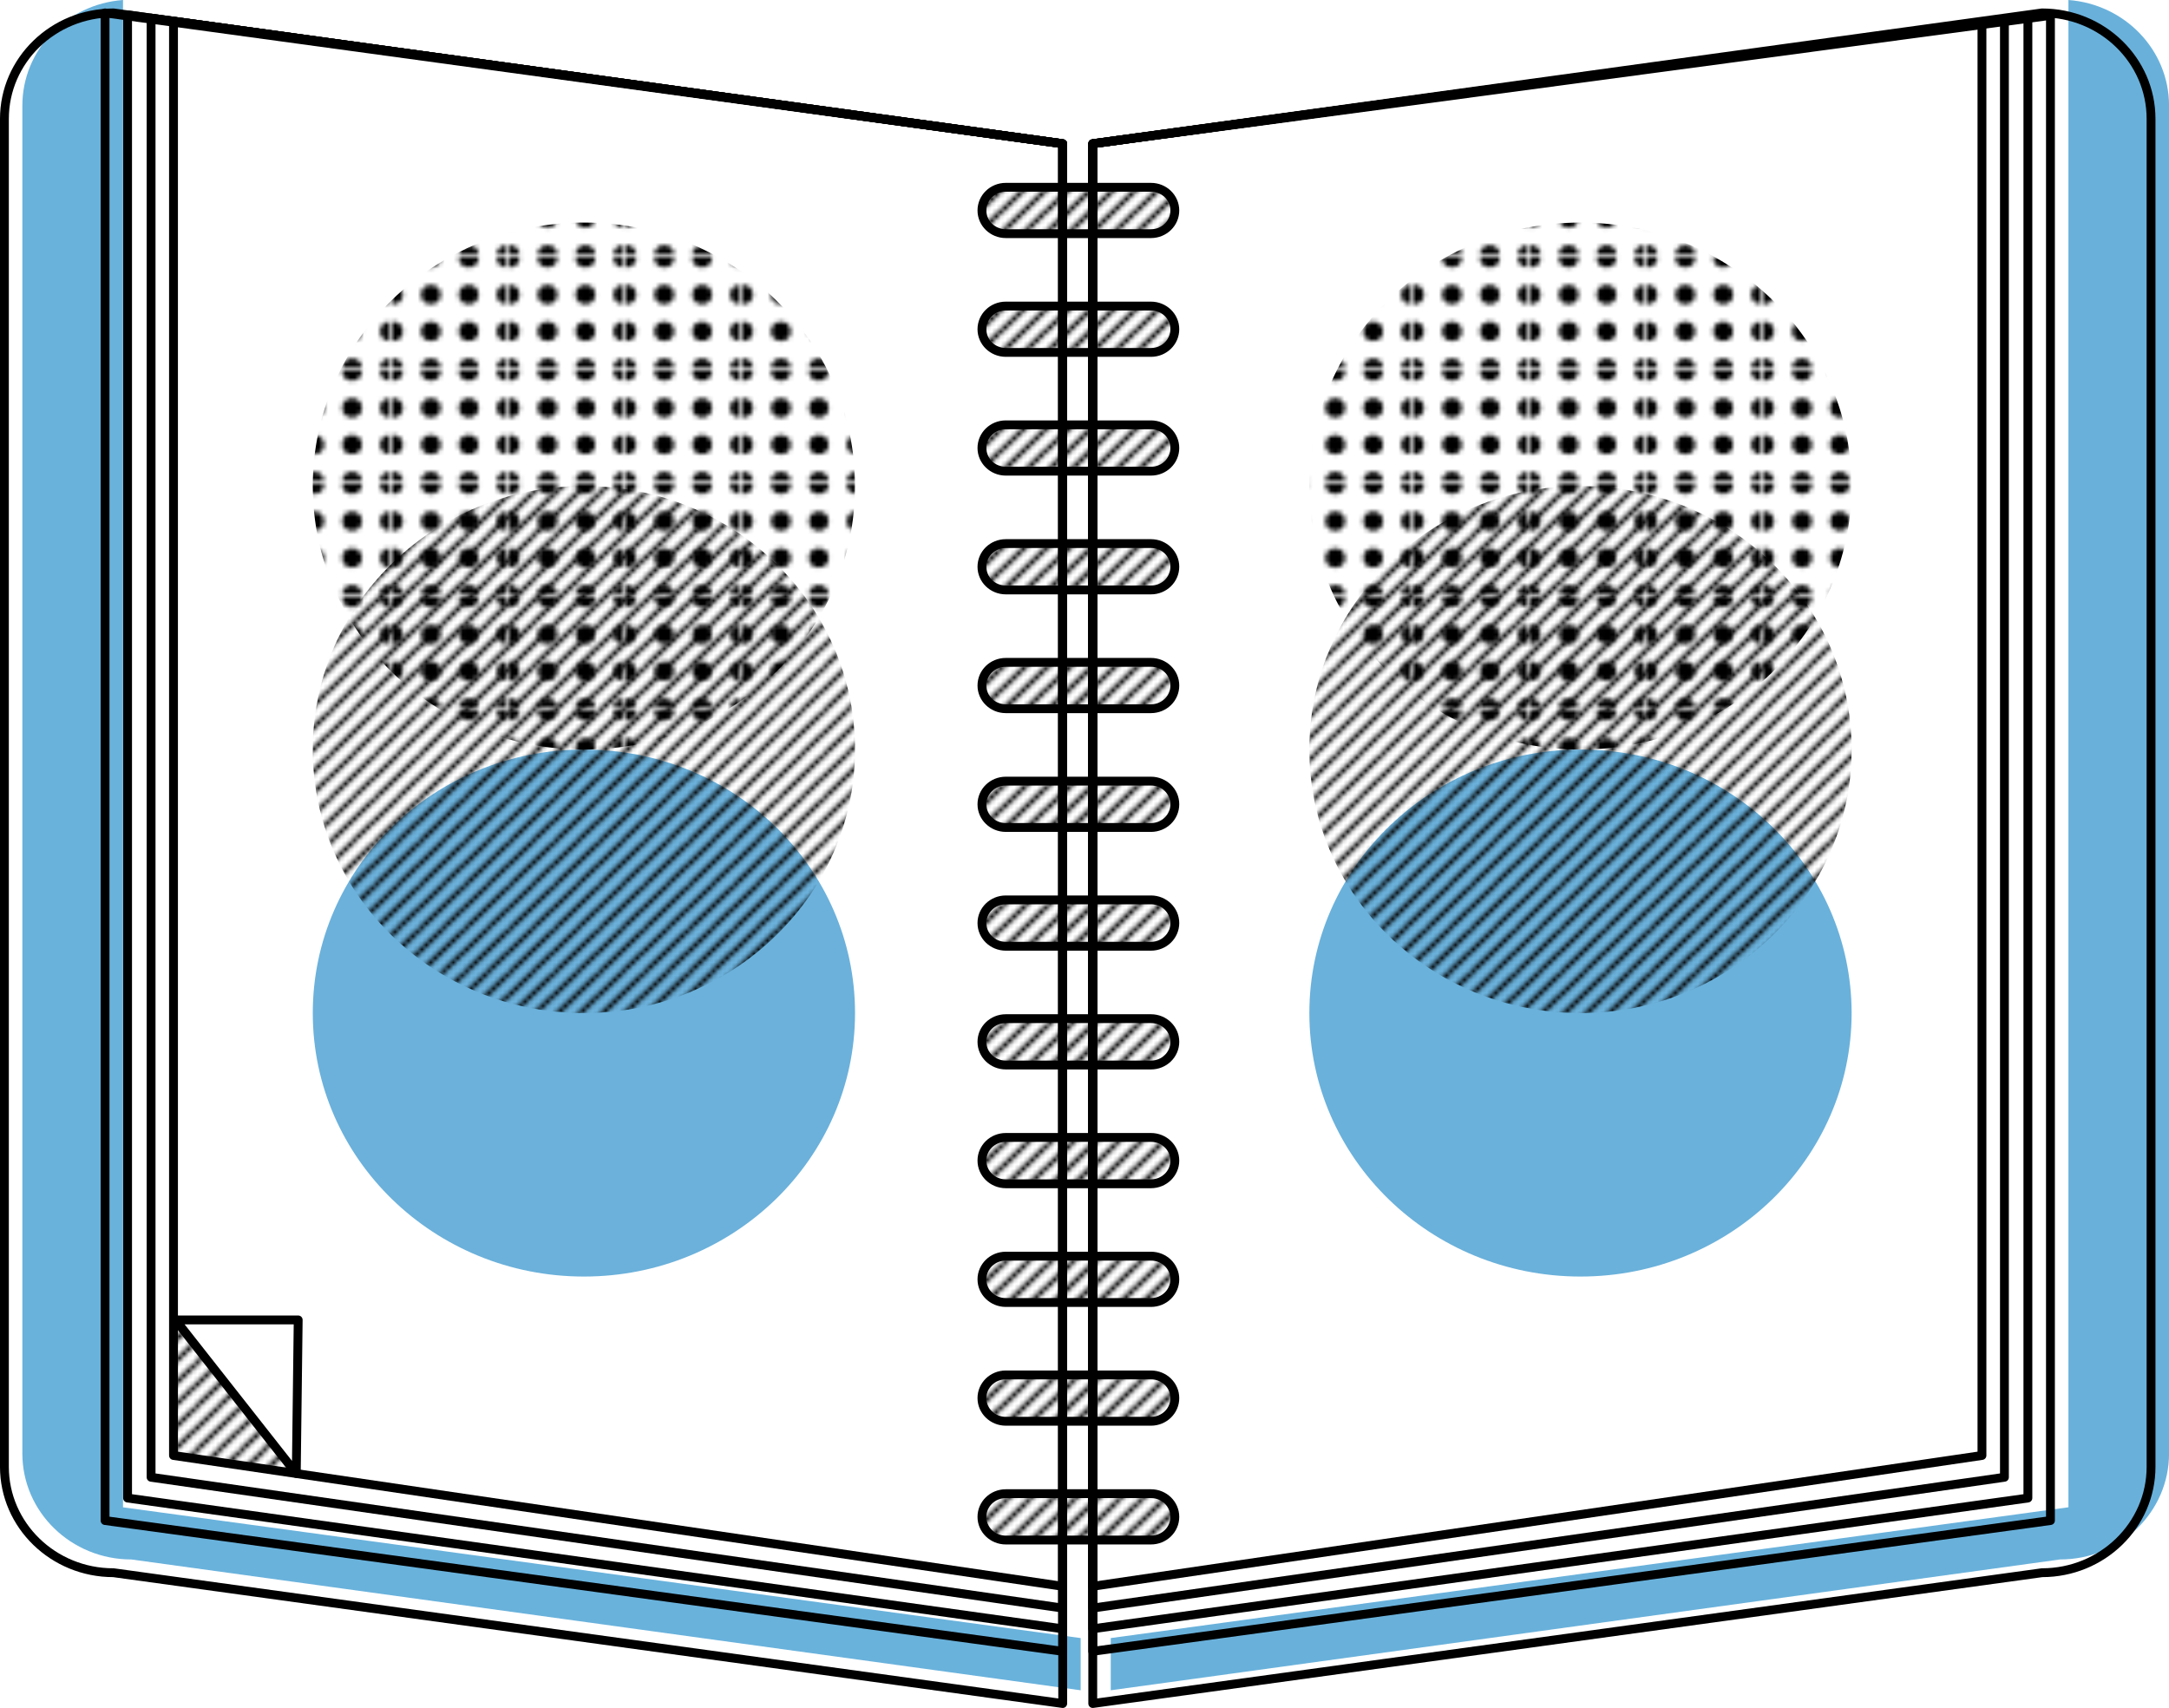 <?xml version="1.0" encoding="utf-8"?>
<!-- Generator: Adobe Illustrator 25.2.3, SVG Export Plug-In . SVG Version: 6.00 Build 0)  -->
<svg version="1.1" id="livre" xmlns="http://www.w3.org/2000/svg" xmlns:xlink="http://www.w3.org/1999/xlink" x="0px" y="0px"
	 viewBox="0 0 451.92 355.92" enable-background="new 0 0 451.92 355.92" xml:space="preserve">
<pattern  x="97.5" y="-3.31" width="9.9" height="9.9" patternUnits="userSpaceOnUse" id="Hachure_1pt" viewBox="10.84 -11.14 9.9 9.9" overflow="visible">
	<g>
		<rect x="10.84" y="-11.14" fill="none" width="9.9" height="9.9"/>
		<g>
			<defs>
				<rect id="SVGID_1_" x="10.84" y="-11.14" width="9.9" height="9.9"/>
			</defs>
			<clipPath id="SVGID_2_">
				<use xlink:href="#SVGID_1_"  overflow="visible"/>
			</clipPath>
			<g clip-path="url(#SVGID_2_)">
				<line fill="none" stroke="#000000" stroke-miterlimit="10" x1="21.21" y1="-11.61" x2="10.42" y2="-0.82"/>
				<line fill="none" stroke="#000000" stroke-miterlimit="10" x1="30.64" y1="-11.14" x2="19.91" y2="-0.41"/>
				<line fill="none" stroke="#000000" stroke-miterlimit="10" x1="11.8" y1="-12.1" x2="0.35" y2="-0.66"/>
				<line fill="none" stroke="#000000" stroke-miterlimit="10" x1="16.49" y1="-11.84" x2="5.25" y2="-0.61"/>
				<line fill="none" stroke="#000000" stroke-miterlimit="10" x1="26.15" y1="-11.6" x2="14.9" y2="-0.35"/>
			</g>
		</g>
	</g>
</pattern>
<pattern  x="97.5" y="-3.31" width="25.33" height="25.33" patternUnits="userSpaceOnUse" id="Pointillisme_1" viewBox="2.22 -27.55 25.33 25.33" overflow="visible">
	<g>
		<rect x="2.22" y="-27.55" fill="none" width="25.33" height="25.33"/>
		<g>
			<defs>
				<rect id="SVGID_3_" x="2.22" y="-27.55" width="25.33" height="25.33"/>
			</defs>
			<clipPath id="SVGID_4_">
				<use xlink:href="#SVGID_3_"  overflow="visible"/>
			</clipPath>
			<g clip-path="url(#SVGID_4_)">
				<circle cx="2.22" cy="-27.55" r="2.22"/>
				<circle cx="10.66" cy="-27.55" r="2.22"/>
				<circle cx="19.1" cy="-27.55" r="2.22"/>
				<circle cx="2.22" cy="-19.1" r="2.22"/>
				<circle cx="10.66" cy="-19.1" r="2.22"/>
				<circle cx="19.1" cy="-19.1" r="2.22"/>
				<circle cx="2.22" cy="-10.66" r="2.22"/>
				<circle cx="10.66" cy="-10.66" r="2.22"/>
				<circle cx="19.1" cy="-10.66" r="2.22"/>
				<circle cx="27.55" cy="-27.55" r="2.22"/>
				<circle cx="27.55" cy="-19.1" r="2.22"/>
				<circle cx="27.55" cy="-10.66" r="2.22"/>
				<circle cx="2.22" cy="-2.22" r="2.22"/>
				<circle cx="10.66" cy="-2.22" r="2.22"/>
				<circle cx="19.1" cy="-2.22" r="2.22"/>
				<circle cx="27.55" cy="-2.22" r="2.22"/>
			</g>
		</g>
	</g>
</pattern>
<g>
	<g>
		<path fill="#69B2DC" d="M25.63,0C13.9,0.87,4.66,10.39,4.66,22.01V302.9c0,12.2,10.17,22.08,22.72,22.08l197.78,27.26v-10.88
			L25.63,314.11V0z"/>
		<g>
			<path fill="none" stroke="#000000" stroke-width="1.843" stroke-linejoin="round" stroke-miterlimit="10" d="M221.42,355
				L23.64,327.74c-12.55,0-22.72-9.89-22.72-22.08V24.77c0-12.2,10.17-22.08,22.72-22.08l197.78,27.26V355z"/>
			<polygon fill="none" stroke="#000000" stroke-width="1.843" stroke-linejoin="round" stroke-miterlimit="10" points="
				21.89,316.87 221.42,344.12 221.42,29.95 21.89,2.69 			"/>
			<polygon fill="none" stroke="#000000" stroke-width="1.843" stroke-linejoin="round" stroke-miterlimit="10" points="
				26.58,312.18 221.42,339.43 221.42,29.95 26.58,3.09 			"/>
			<polygon fill="none" stroke="#000000" stroke-width="1.843" stroke-linejoin="round" stroke-miterlimit="10" points="
				31.48,307.85 221.42,335.11 221.42,29.95 31.48,3.77 			"/>
			<polygon fill="none" stroke="#000000" stroke-width="1.843" stroke-linejoin="round" stroke-miterlimit="10" points="
				36.15,303.31 221.42,330.57 221.42,29.95 36.15,4.41 			"/>
		</g>
		<g>
			<pattern  id="SVGID_5_" xlink:href="#Hachure_1pt" patternTransform="matrix(0.935 0 0 0.908 -536.666 -711.42)">
			</pattern>
			<polygon fill="url(#SVGID_5_)" points="36.56,275.06 36.15,303.31 61.73,307.06 			"/>
			<polygon fill="none" stroke="#000000" stroke-width="1.843" stroke-linejoin="round" stroke-miterlimit="10" points="
				61.73,307.06 62.13,275.06 36.56,275.06 			"/>
		</g>
		<g>
			<ellipse fill="#6BB1DB" cx="121.66" cy="211.11" rx="56.49" ry="54.91"/>
			<pattern  id="SVGID_6_" xlink:href="#Hachure_1pt" patternTransform="matrix(0.935 0 0 0.908 -536.666 -711.24)">
			</pattern>
			<ellipse fill="url(#SVGID_6_)" cx="121.66" cy="156.2" rx="56.49" ry="54.91"/>
			<pattern  id="SVGID_7_" xlink:href="#Pointillisme_1" patternTransform="matrix(0.935 0 0 0.908 -519.791 -698.737)">
			</pattern>
			<ellipse fill="url(#SVGID_7_)" cx="121.66" cy="101.29" rx="56.49" ry="54.91"/>
		</g>
	</g>
	<g>
		<path fill="#69B1DB" d="M430.96,0c11.73,0.87,20.97,10.39,20.97,22.01V302.9c0,12.2-10.17,22.08-22.72,22.08l-197.78,27.26v-10.88
			l199.54-27.26V0z"/>
		<g>
			<path fill="none" stroke="#000000" stroke-width="1.843" stroke-linejoin="round" stroke-miterlimit="10" d="M227.68,355
				l197.78-27.26c12.55,0,22.72-9.89,22.72-22.08V24.77c0-12.2-10.17-22.08-22.72-22.08L227.68,29.95V355z"/>
			<polygon fill="none" stroke="#000000" stroke-width="1.843" stroke-linejoin="round" stroke-miterlimit="10" points="
				427.22,316.87 227.68,344.12 227.68,29.95 427.22,3.21 			"/>
			<polygon fill="none" stroke="#000000" stroke-width="1.843" stroke-linejoin="round" stroke-miterlimit="10" points="
				422.52,312.18 227.68,339.43 227.68,29.95 422.52,3.37 			"/>
			<polygon fill="none" stroke="#000000" stroke-width="1.843" stroke-linejoin="round" stroke-miterlimit="10" points="
				417.63,307.85 227.68,335.11 227.68,29.95 417.63,4.06 			"/>
			<polygon fill="none" stroke="#000000" stroke-width="1.843" stroke-linejoin="round" stroke-miterlimit="10" points="
				412.95,303.31 227.68,330.57 227.68,29.95 412.95,4.7 			"/>
		</g>
		<g>
			<ellipse fill="#6AB1DB" cx="329.3" cy="211.11" rx="56.49" ry="54.91"/>
			<pattern  id="SVGID_8_" xlink:href="#Hachure_1pt" patternTransform="matrix(0.935 0 0 0.908 -532.624 -711.24)">
			</pattern>
			<ellipse fill="url(#SVGID_8_)" cx="329.3" cy="156.2" rx="56.49" ry="54.91"/>
			<pattern  id="SVGID_9_" xlink:href="#Pointillisme_1" patternTransform="matrix(0.935 0 0 0.908 -501.523 -698.737)">
			</pattern>
			<ellipse fill="url(#SVGID_9_)" cx="329.3" cy="101.29" rx="56.49" ry="54.91"/>
		</g>
	</g>
	<g>
		<pattern  id="SVGID_10_" xlink:href="#Hachure_1pt" patternTransform="matrix(0.935 0 0 0.908 -536.666 -711.42)">
		</pattern>
		<path fill="url(#SVGID_10_)" stroke="#000000" stroke-width="1.843" stroke-linejoin="round" stroke-miterlimit="10" d="
			M239.81,39.03h-30.25c-2.75,0-4.97,2.16-4.97,4.83s2.23,4.83,4.97,4.83h30.25c2.75,0,4.97-2.16,4.97-4.83
			S242.56,39.03,239.81,39.03z"/>
		<pattern  id="SVGID_11_" xlink:href="#Hachure_1pt" patternTransform="matrix(0.935 0 0 0.908 -536.666 -704.662)">
		</pattern>
		<path fill="url(#SVGID_11_)" stroke="#000000" stroke-width="1.843" stroke-linejoin="round" stroke-miterlimit="10" d="
			M239.81,63.78h-30.25c-2.75,0-4.97,2.16-4.97,4.83s2.23,4.83,4.97,4.83h30.25c2.75,0,4.97-2.16,4.97-4.83
			S242.56,63.78,239.81,63.78z"/>
		<pattern  id="SVGID_12_" xlink:href="#Hachure_1pt" patternTransform="matrix(0.935 0 0 0.908 -536.666 -697.904)">
		</pattern>
		<path fill="url(#SVGID_12_)" stroke="#000000" stroke-width="1.843" stroke-linejoin="round" stroke-miterlimit="10" d="
			M239.81,88.53h-30.25c-2.75,0-4.97,2.16-4.97,4.83s2.23,4.83,4.97,4.83h30.25c2.75,0,4.97-2.16,4.97-4.83
			S242.56,88.53,239.81,88.53z"/>
		<pattern  id="SVGID_13_" xlink:href="#Hachure_1pt" patternTransform="matrix(0.935 0 0 0.908 -536.666 -691.146)">
		</pattern>
		<path fill="url(#SVGID_13_)" stroke="#000000" stroke-width="1.843" stroke-linejoin="round" stroke-miterlimit="10" d="
			M239.81,113.28h-30.25c-2.75,0-4.97,2.16-4.97,4.83s2.23,4.83,4.97,4.83h30.25c2.75,0,4.97-2.16,4.97-4.83
			S242.56,113.28,239.81,113.28z"/>
		<pattern  id="SVGID_14_" xlink:href="#Hachure_1pt" patternTransform="matrix(0.935 0 0 0.908 -536.666 -684.388)">
		</pattern>
		<path fill="url(#SVGID_14_)" stroke="#000000" stroke-width="1.843" stroke-linejoin="round" stroke-miterlimit="10" d="
			M239.81,138.03h-30.25c-2.75,0-4.97,2.16-4.97,4.83c0,2.67,2.23,4.83,4.97,4.83h30.25c2.75,0,4.97-2.16,4.97-4.83
			C244.79,140.19,242.56,138.03,239.81,138.03z"/>
		<pattern  id="SVGID_15_" xlink:href="#Hachure_1pt" patternTransform="matrix(0.935 0 0 0.908 -536.666 -677.631)">
		</pattern>
		<path fill="url(#SVGID_15_)" stroke="#000000" stroke-width="1.843" stroke-linejoin="round" stroke-miterlimit="10" d="
			M239.81,162.78h-30.25c-2.75,0-4.97,2.16-4.97,4.83c0,2.67,2.23,4.83,4.97,4.83h30.25c2.75,0,4.97-2.16,4.97-4.83
			C244.79,164.94,242.56,162.78,239.81,162.78z"/>
		<pattern  id="SVGID_16_" xlink:href="#Hachure_1pt" patternTransform="matrix(0.935 0 0 0.908 -536.666 -670.873)">
		</pattern>
		<path fill="url(#SVGID_16_)" stroke="#000000" stroke-width="1.843" stroke-linejoin="round" stroke-miterlimit="10" d="
			M239.81,187.53h-30.25c-2.75,0-4.97,2.16-4.97,4.83c0,2.67,2.23,4.83,4.97,4.83h30.25c2.75,0,4.97-2.16,4.97-4.83
			C244.79,189.69,242.56,187.53,239.81,187.53z"/>
		<pattern  id="SVGID_17_" xlink:href="#Hachure_1pt" patternTransform="matrix(0.935 0 0 0.908 -536.666 -664.115)">
		</pattern>
		<path fill="url(#SVGID_17_)" stroke="#000000" stroke-width="1.843" stroke-linejoin="round" stroke-miterlimit="10" d="
			M239.81,212.28h-30.25c-2.75,0-4.97,2.16-4.97,4.83c0,2.67,2.23,4.83,4.97,4.83h30.25c2.75,0,4.97-2.16,4.97-4.83
			C244.79,214.44,242.56,212.28,239.81,212.28z"/>
		<pattern  id="SVGID_18_" xlink:href="#Hachure_1pt" patternTransform="matrix(0.935 0 0 0.908 -536.666 -657.357)">
		</pattern>
		<path fill="url(#SVGID_18_)" stroke="#000000" stroke-width="1.843" stroke-linejoin="round" stroke-miterlimit="10" d="
			M239.81,237.03h-30.25c-2.75,0-4.97,2.16-4.97,4.83c0,2.67,2.23,4.83,4.97,4.83h30.25c2.75,0,4.97-2.16,4.97-4.83
			C244.79,239.19,242.56,237.03,239.81,237.03z"/>
		<pattern  id="SVGID_19_" xlink:href="#Hachure_1pt" patternTransform="matrix(0.935 0 0 0.908 -536.666 -650.599)">
		</pattern>
		<path fill="url(#SVGID_19_)" stroke="#000000" stroke-width="1.843" stroke-linejoin="round" stroke-miterlimit="10" d="
			M239.81,261.77h-30.25c-2.75,0-4.97,2.16-4.97,4.83s2.23,4.83,4.97,4.83h30.25c2.75,0,4.97-2.16,4.97-4.83
			S242.56,261.77,239.81,261.77z"/>
		<pattern  id="SVGID_20_" xlink:href="#Hachure_1pt" patternTransform="matrix(0.935 0 0 0.908 -536.666 -643.842)">
		</pattern>
		<path fill="url(#SVGID_20_)" stroke="#000000" stroke-width="1.843" stroke-linejoin="round" stroke-miterlimit="10" d="
			M239.81,286.52h-30.25c-2.75,0-4.97,2.16-4.97,4.83c0,2.67,2.23,4.83,4.97,4.83h30.25c2.75,0,4.97-2.16,4.97-4.83
			C244.79,288.69,242.56,286.52,239.81,286.52z"/>
		<pattern  id="SVGID_21_" xlink:href="#Hachure_1pt" patternTransform="matrix(0.935 0 0 0.908 -536.666 -637.084)">
		</pattern>
		<path fill="url(#SVGID_21_)" stroke="#000000" stroke-width="1.843" stroke-linejoin="round" stroke-miterlimit="10" d="
			M239.81,311.27h-30.25c-2.75,0-4.97,2.16-4.97,4.83s2.23,4.83,4.97,4.83h30.25c2.75,0,4.97-2.16,4.97-4.83
			S242.56,311.27,239.81,311.27z"/>
	</g>
</g>
</svg>
